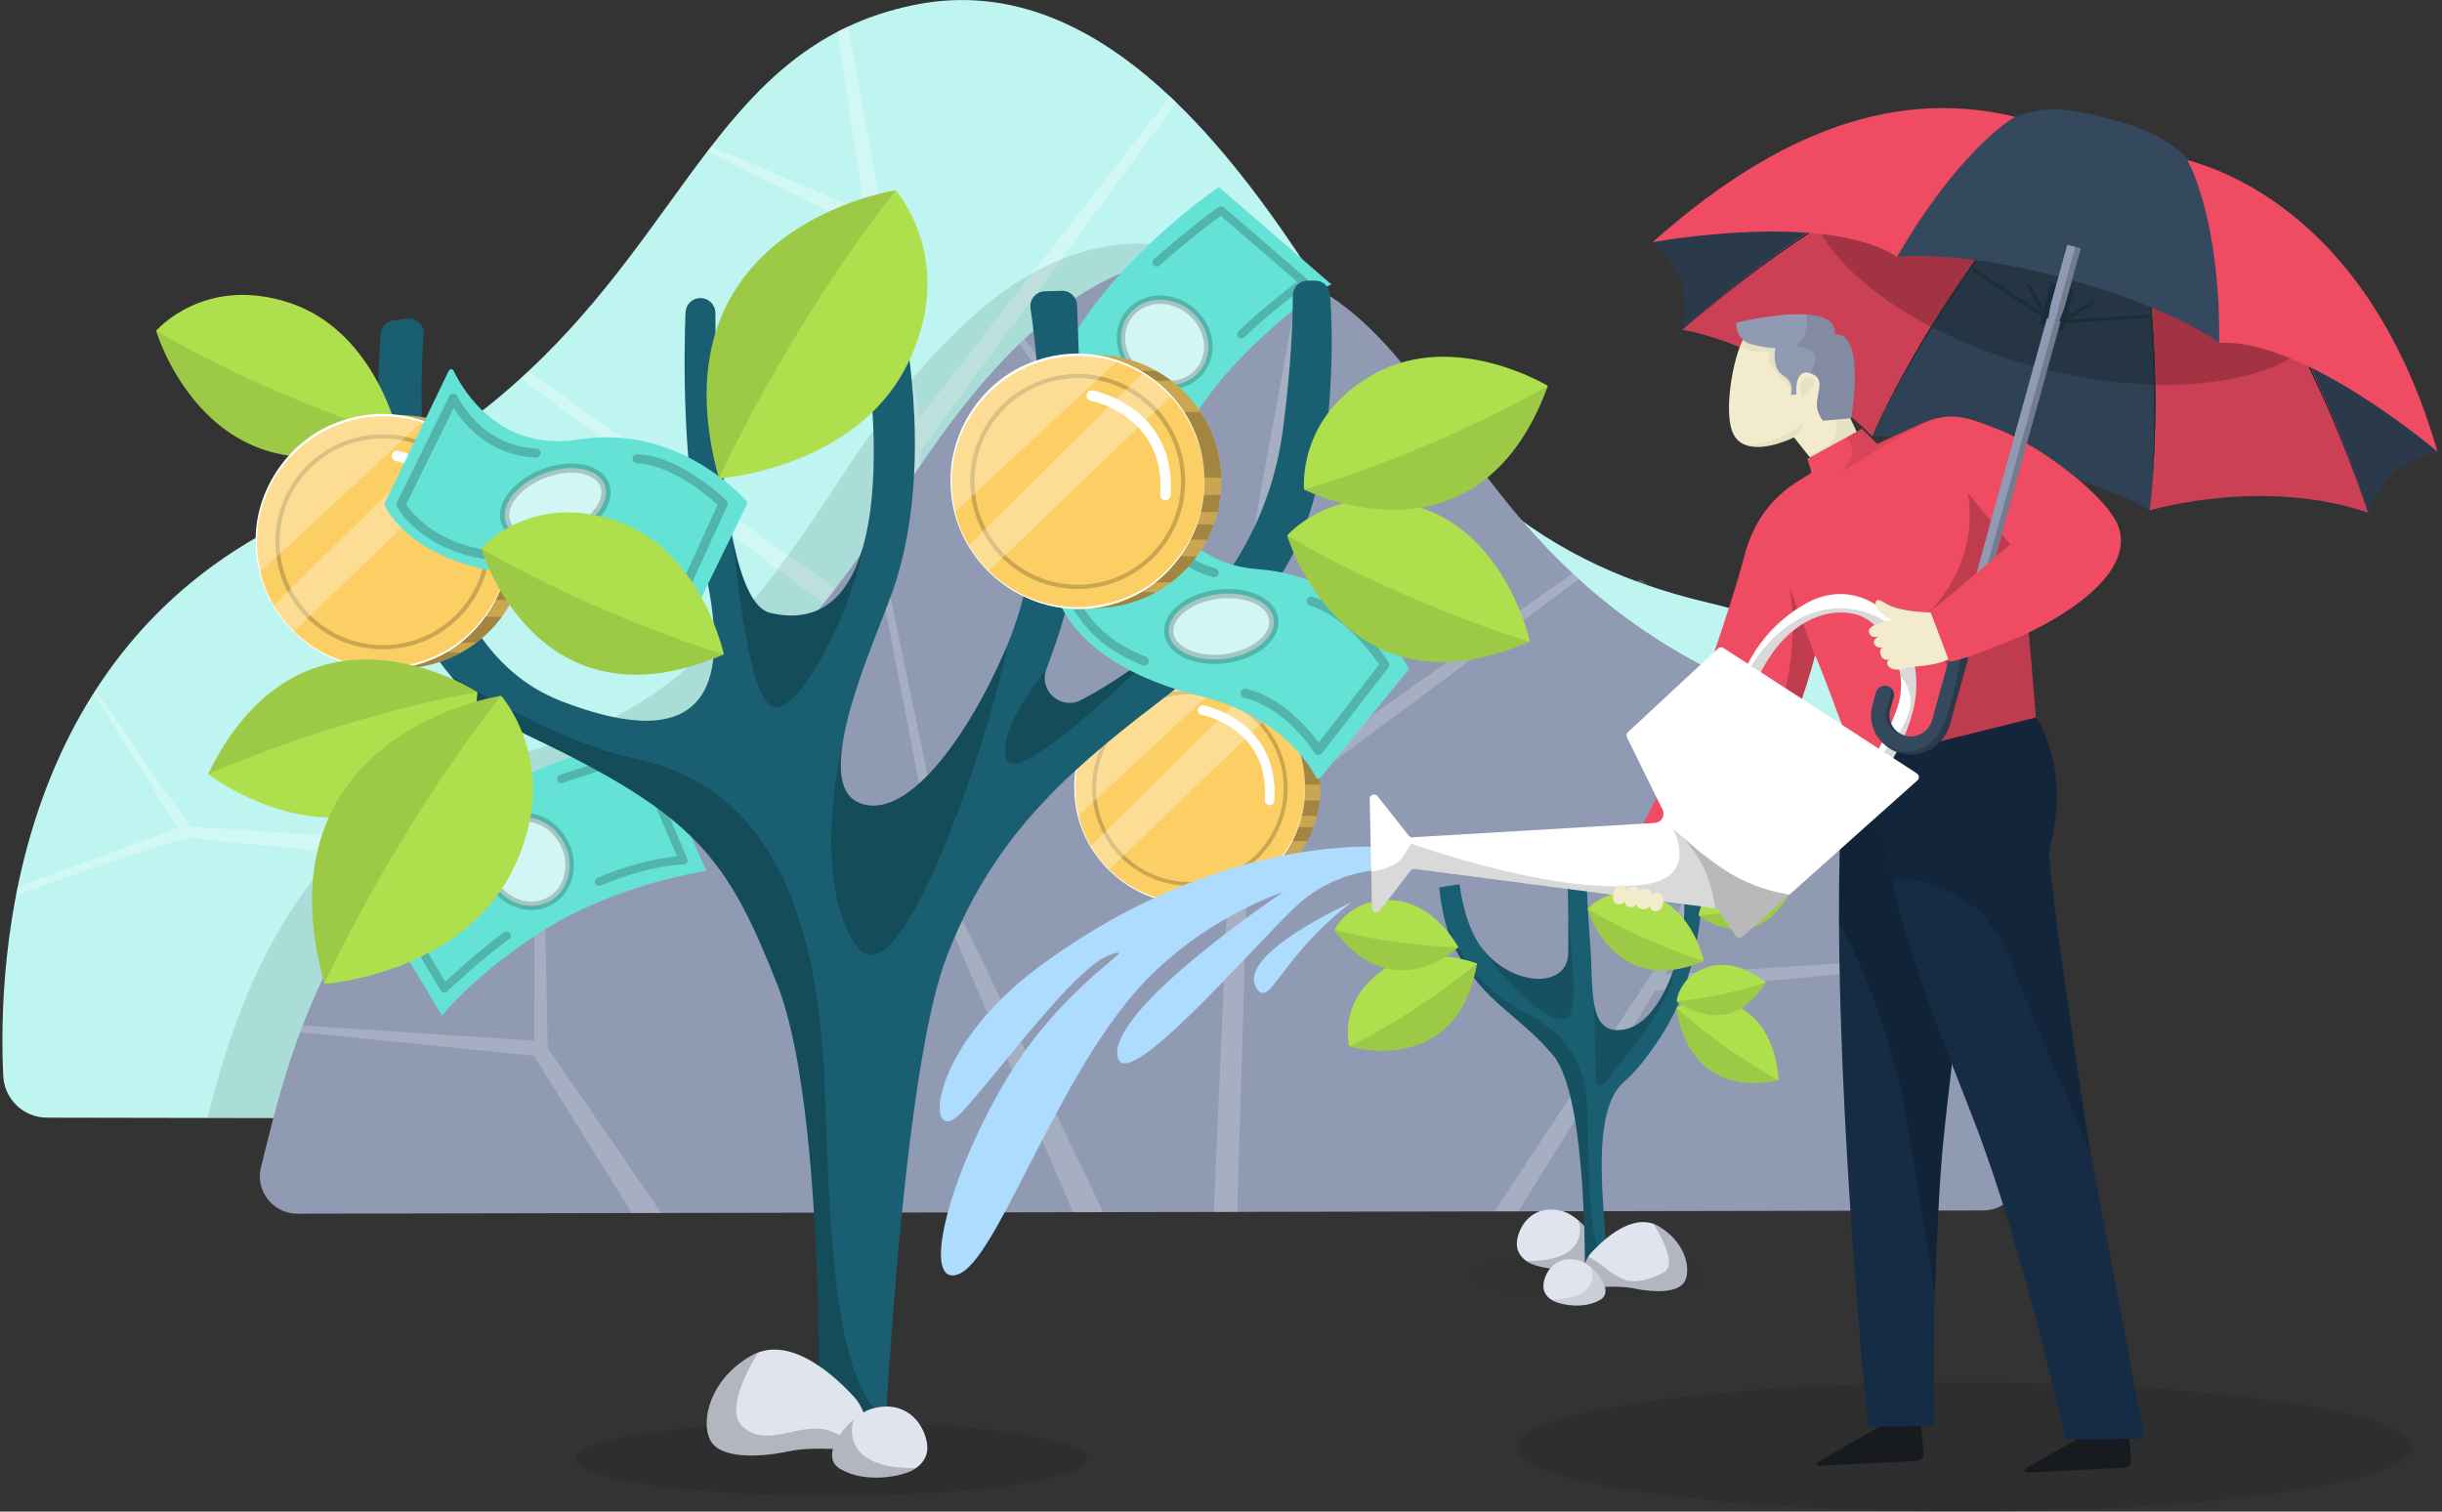 <svg width="504" height="312" viewBox="0 0 504 312" fill="none" xmlns="http://www.w3.org/2000/svg">
<rect x="0" y="0" width="504" height="312" fill="#333333" stroke="none"/>
<g clip-path="url(#clip0_15454_349347)">
<path opacity="0.1" d="M405.314 312.003C456.311 312.003 497.651 306.042 497.651 298.689C497.651 291.336 456.311 285.375 405.314 285.375C354.317 285.375 312.977 291.336 312.977 298.689C312.977 306.042 354.317 312.003 405.314 312.003Z" fill="black"/>
<path opacity="0.1" d="M171.563 308.722C200.727 308.722 224.37 305.315 224.37 301.111C224.37 296.908 200.727 293.5 171.563 293.5C142.398 293.5 118.756 296.908 118.756 301.111C118.756 305.315 142.398 308.722 171.563 308.722Z" fill="black"/>
<path d="M417.317 231.461L404.241 231.434L195.746 231.038L190.087 231.028L42.796 230.746L9.705 230.686C4.881 230.675 0.896 226.886 0.668 222.061C-0.459 198.262 2.262 131.594 64.561 105.155C82.852 97.398 96.54 88.003 107.486 78.061C108.006 77.589 108.516 77.117 109.02 76.646C125.299 61.429 135.426 45.046 145.948 31.304C146.734 30.274 147.526 29.26 148.317 28.268C155.451 19.318 162.976 11.69 172.886 6.535C173.081 6.432 173.281 6.329 173.482 6.231C173.785 6.085 174.084 5.933 174.387 5.787C174.604 5.684 174.815 5.581 175.032 5.483C179.076 3.586 183.505 2.095 188.455 1.065C191.897 0.349 195.269 0.008 198.554 0.008C214.78 0.008 229.081 8.253 241.517 19.957C241.728 20.153 241.939 20.353 242.151 20.559C242.368 20.76 242.568 20.96 242.785 21.172C253.486 31.537 262.789 44.407 270.731 56.604C294.8 93.597 313.4 115.314 352.877 124.471C408.329 137.335 420.483 197.953 426.121 220.185C427.574 225.915 423.231 231.472 417.317 231.467V231.461Z" fill="#BEF5F0"/>
<path opacity="0.2" d="M329.295 231.302L336.402 231.313L360.119 193.295L416.65 187.559C416.314 186.648 416.412 186.903 416.054 185.976L360.06 189.641L359.913 126.426C358.807 126.035 359.279 126.214 358.135 125.867L356.78 191.43L329.295 231.297V231.302Z" fill="#BEF5F0"/>
<path opacity="0.2" d="M222.467 231.094L229.753 231.11L261.19 157.985L339.969 120.618C339.503 120.271 339.036 119.913 338.576 119.555L261.797 154.283L278.445 68.158C278.038 67.572 277.637 66.981 277.236 66.391L258.55 156.164L222.467 231.089V231.094Z" fill="#BEF5F0"/>
<path opacity="0.3" d="M107.491 78.06L187.279 137.416L190.087 231.027L195.747 231.038L189.773 93.288L242.791 21.166C242.579 20.96 242.373 20.754 242.156 20.553C241.945 20.353 241.734 20.152 241.522 19.951L189.773 86.197L175.033 5.472V5.461C174.816 5.564 174.599 5.662 174.387 5.775C174.084 5.922 173.78 6.074 173.482 6.22C173.282 6.317 173.086 6.42 172.886 6.523L178.404 43.674L146.81 30.203C146.019 31.195 146.745 30.268 145.959 31.298L178.952 47.539L185.94 92.665L187.116 131.87L109.031 76.634C108.527 77.106 108.012 77.578 107.491 78.055V78.06Z" fill="white"/>
<path opacity="0.3" d="M3.309 184.778C22.505 177.861 38.172 172.798 39.321 172.96C45.832 173.882 89.038 177.585 89.038 177.585L122.133 230.901L127.929 230.912L89.602 173.053L61.282 106.617C61.076 106.709 60.87 106.807 60.664 106.905C60.582 106.942 60.501 106.98 60.414 107.018C60.127 107.148 59.845 107.289 59.563 107.425L86.582 173.633L39.196 170.619L19.702 142.494L19.572 142.695C19.491 142.814 19.453 142.884 19.382 143.004C19.366 143.02 19.35 143.041 19.344 143.058C20.342 144.635 36.708 170.906 36.708 170.906L3.666 183.049H3.656C3.553 183.559 3.45 184.057 3.357 184.551C3.341 184.627 3.325 184.703 3.314 184.778H3.309Z" fill="white"/>
<path opacity="0.1" d="M404.242 231.433L195.747 231.037L190.087 231.026L42.796 230.744C48.521 208.198 61.401 166.282 103.447 156.529C137.145 148.718 153.023 130.172 173.574 98.594C180.351 88.18 188.293 77.197 197.427 68.35C197.606 68.171 197.785 67.998 197.964 67.829C198.148 67.656 198.327 67.483 198.506 67.314C211.273 55.307 226.332 47.549 243.799 51.181C248.028 52.059 251.811 53.334 255.265 54.954C255.449 55.036 255.633 55.122 255.818 55.215C256.078 55.339 256.333 55.469 256.587 55.594C256.755 55.675 256.929 55.762 257.097 55.854C265.548 60.262 271.978 66.772 278.06 74.411C278.738 75.262 279.41 76.124 280.088 77.007C289.065 88.733 297.712 102.72 311.606 115.709C312.034 116.11 312.473 116.511 312.918 116.923C322.264 125.412 333.952 133.43 349.559 140.049C396.598 160.01 403.851 206.837 404.236 231.443L404.242 231.433Z" fill="black"/>
<path d="M417.041 242.477C416.852 246.592 413.447 249.828 409.332 249.839L255.352 250.132L250.522 250.143L61.38 250.506C56.333 250.511 52.625 245.768 53.866 240.873C58.68 221.899 69.056 170.149 116.388 159.166C150.085 151.349 165.958 132.809 186.509 101.231C193.291 90.817 201.228 79.834 210.362 70.981C210.541 70.802 210.72 70.629 210.904 70.461C211.083 70.287 211.268 70.119 211.446 69.946C224.213 57.933 239.273 50.186 256.74 53.813C260.963 54.691 264.747 55.965 268.2 57.586C268.384 57.667 268.568 57.754 268.753 57.846C269.013 57.971 269.268 58.101 269.528 58.225C269.696 58.307 269.87 58.393 270.038 58.486C278.494 62.888 284.918 69.398 291.006 77.042C291.684 77.893 292.356 78.755 293.028 79.633C302.006 91.365 310.652 105.345 324.547 118.334C324.975 118.736 325.414 119.142 325.859 119.543C335.204 128.033 346.892 136.051 362.5 142.675C415.681 165.238 418.006 222.159 417.041 242.472V242.477Z" fill="#909AB2"/>
<path opacity="0.2" d="M136.516 250.368L130.45 250.379L110.202 217.923L61.943 213.028C62.231 212.252 62.149 212.464 62.453 211.678L110.251 214.806L110.375 160.844C111.319 160.514 110.917 160.665 111.893 160.367L113.048 216.335L136.51 250.368H136.516Z" fill="white"/>
<path opacity="0.2" d="M227.704 250.19L221.486 250.206L194.646 187.782L127.397 155.884C127.799 155.592 128.194 155.283 128.585 154.979L194.126 184.622L179.912 111.101C180.259 110.602 180.6 110.098 180.947 109.594L196.901 186.226L227.704 250.19Z" fill="white"/>
<path opacity="0.2" d="M325.858 119.557L257.748 170.228L255.351 250.135L250.521 250.145L255.622 132.557L210.367 70.989C210.546 70.81 210.725 70.637 210.909 70.469C211.088 70.295 211.273 70.127 211.451 69.954L255.628 126.507L268.21 57.594C268.395 57.675 268.579 57.762 268.763 57.854C269.023 57.979 269.278 58.109 269.538 58.233C269.706 58.315 269.88 58.401 270.048 58.494L265.337 90.207L292.307 78.704C292.985 79.555 292.367 78.758 293.033 79.636L264.871 93.503L258.902 132.025L257.899 165.495L324.557 118.342C324.985 118.744 325.424 119.15 325.869 119.551L325.858 119.557Z" fill="white"/>
<path opacity="0.2" d="M414.791 210.652C398.403 204.749 385.035 200.423 384.048 200.564C378.492 201.35 341.612 204.51 341.612 204.51L313.357 250.026L308.413 250.037L341.129 200.645L365.302 143.93C365.481 144.011 365.654 144.092 365.828 144.174C365.898 144.206 365.969 144.239 366.039 144.271C366.283 144.385 366.527 144.499 366.766 144.618L343.704 201.138L384.157 198.569L400.799 174.559L400.913 174.727C400.984 174.83 401.016 174.89 401.076 174.993C401.092 175.009 401.103 175.025 401.108 175.036C400.257 176.386 386.287 198.807 386.287 198.807L414.493 209.173H414.498C414.585 209.606 414.672 210.034 414.753 210.457C414.769 210.522 414.78 210.587 414.791 210.647V210.652Z" fill="white"/>
<path d="M145.774 179.762C145.774 179.762 127.478 182.332 112.071 192.095C97.895 201.083 91.216 209.632 91.216 209.632L75.414 183.351C75.414 183.351 89.552 168.535 107.458 160.414C114.462 157.238 120.545 155.243 125.082 154.017C130.449 152.565 133.647 152.18 133.647 152.18L144.82 177.588L145.78 179.762H145.774Z" fill="#65E2D6"/>
<path opacity="0.2" d="M92.892 173.344C92.892 173.344 83.226 181.264 80.114 184.625L91.704 203.984C91.704 203.984 99.267 196.871 104.569 193.12" stroke="black" stroke-width="1.74" stroke-linecap="round" stroke-linejoin="round"/>
<path opacity="0.2" d="M115.855 160.771C115.855 160.771 127.728 156.618 131.918 156.266L141.026 177.549C141.026 177.549 133.886 177.641 123.651 181.967" stroke="black" stroke-width="1.74" stroke-linecap="round" stroke-linejoin="round"/>
<path opacity="0.7" d="M113.41 186.021C117.498 183.782 118.794 178.291 116.311 173.753C113.828 169.216 108.499 167.351 104.411 169.585C100.324 171.824 99.028 177.315 101.511 181.853C103.994 186.39 109.323 188.255 113.41 186.021Z" fill="white"/>
<path opacity="0.2" d="M113.41 186.021C117.498 183.782 118.794 178.291 116.311 173.753C113.828 169.216 108.499 167.351 104.411 169.585C100.324 171.824 99.028 177.315 101.511 181.853C103.994 186.39 109.323 188.255 113.41 186.021Z" stroke="black" stroke-width="1.74" stroke-linecap="round" stroke-linejoin="round"/>
<path d="M236.009 107.327C236.009 107.327 241.663 89.736 253.92 76.226C265.196 63.796 274.759 58.673 274.759 58.673L251.562 38.609C251.562 38.609 234.545 50.01 223.486 66.262C219.16 72.621 216.157 78.275 214.173 82.531C211.82 87.567 210.898 90.657 210.898 90.657L234.025 106.01L236.004 107.327H236.009Z" fill="#65E2D6"/>
<path opacity="0.2" d="M238.714 54.124C238.714 54.124 248.168 45.955 252.012 43.461L269.104 58.185C269.104 58.185 260.805 64.419 256.202 69.005" stroke="black" stroke-width="1.74" stroke-linecap="round" stroke-linejoin="round"/>
<path opacity="0.2" d="M222.402 74.602C222.402 74.602 216.281 85.59 215.219 89.656L234.632 102.265C234.632 102.265 235.938 95.245 241.95 85.904" stroke="black" stroke-width="1.74" stroke-linecap="round" stroke-linejoin="round"/>
<path opacity="0.7" d="M247.697 76.508C244.797 80.151 239.159 80.493 235.115 77.267C231.065 74.041 230.138 68.474 233.044 64.831C235.949 61.188 241.582 60.847 245.626 64.072C249.676 67.298 250.603 72.865 247.697 76.508Z" fill="white"/>
<path opacity="0.2" d="M247.697 76.508C244.797 80.151 239.159 80.493 235.115 77.267C231.065 74.041 230.138 68.474 233.044 64.831C235.949 61.188 241.582 60.847 245.626 64.072C249.676 67.298 250.603 72.865 247.697 76.508Z" stroke="black" stroke-width="1.74" stroke-linecap="round" stroke-linejoin="round"/>
<path d="M248.754 186.421C261.873 186.421 272.504 175.791 272.504 162.672C272.504 149.553 261.873 138.922 248.754 138.922C235.635 138.922 225.004 149.553 225.004 162.672C225.004 175.791 235.635 186.421 248.754 186.421Z" fill="#FCCF65"/>
<path opacity="0.2" d="M272.504 162.669C272.504 163.526 272.46 164.377 272.368 165.212C272.254 166.296 272.064 167.364 271.81 168.399C271.614 169.196 271.376 169.971 271.099 170.73C270.747 171.712 270.33 172.666 269.853 173.577C269.283 174.677 268.627 175.734 267.896 176.721C266.562 178.537 264.974 180.158 263.185 181.524C262.247 182.25 261.249 182.895 260.208 183.47C256.815 185.346 252.906 186.414 248.754 186.414C247.187 186.414 245.658 186.262 244.178 185.969C233.249 183.839 225.004 174.211 225.004 162.664C225.004 149.55 235.635 138.914 248.754 138.914C252.998 138.914 256.983 140.025 260.431 141.982C261.369 142.508 262.263 143.105 263.114 143.75C265.266 145.381 267.126 147.371 268.611 149.632C270.953 153.193 272.363 157.427 272.493 161.981C272.493 162.208 272.504 162.436 272.504 162.664V162.669Z" fill="black"/>
<path opacity="0.2" d="M266.589 165.214H272.368C272.254 166.298 272.064 167.366 271.81 168.402H264.936L262.09 171.844L265.348 170.684L271.099 170.738C270.747 171.719 270.33 172.673 269.853 173.584H263.857L261.618 176.728H267.89C266.557 178.544 264.968 180.165 263.179 181.531L257.14 181.699L255.817 183.19L260.203 183.478C256.809 185.353 252.901 186.421 248.748 186.421C247.182 186.421 245.653 186.269 244.173 185.977L246.287 141.101L251.838 140.852L255.145 141.762L260.42 141.985C261.358 142.51 262.252 143.107 263.103 143.752H258.051L263.082 149.634H268.6C270.942 153.195 272.352 157.429 272.482 161.983L266.578 161.815V165.209L266.589 165.214Z" fill="black"/>
<path d="M269.326 162.666C269.326 169.855 266.128 176.3 261.081 180.659C256.917 184.248 251.502 186.416 245.576 186.416C240.063 186.416 234.989 184.535 230.956 181.385C230.208 180.8 229.503 180.176 228.831 179.51C227.389 178.073 226.126 176.452 225.09 174.685C223.952 172.749 223.079 170.635 222.526 168.396C222.071 166.564 221.832 164.645 221.832 162.672C221.832 149.558 232.463 138.922 245.576 138.922C248.168 138.922 250.667 139.339 252.998 140.109C254.7 140.667 256.321 141.416 257.828 142.326C259.78 143.508 261.558 144.961 263.087 146.636C266.957 150.859 269.321 156.492 269.321 162.677L269.326 162.666Z" fill="#FCCF65"/>
<path d="M269.348 162.668C269.462 172.095 263.504 181.23 254.738 184.781C239.147 191.319 221.724 179.49 221.713 162.668C221.556 153.192 227.617 144.074 236.404 140.518C252.136 133.964 269.419 145.689 269.348 162.668ZM269.305 162.668C269.397 153.29 263.276 144.361 254.592 140.908C239.131 134.554 222.022 145.939 221.946 162.663C221.87 179.566 239.05 190.842 254.592 184.434C263.276 180.964 269.402 172.052 269.299 162.663L269.305 162.668Z" fill="white"/>
<path opacity="0.2" d="M245.576 182.44C256.494 182.44 265.347 173.587 265.347 162.669C265.347 151.751 256.494 142.898 245.576 142.898C234.658 142.898 225.806 151.751 225.806 162.669C225.806 173.587 234.658 182.44 245.576 182.44Z" stroke="black" stroke-width="0.79" stroke-miterlimit="10"/>
<path opacity="0.3" d="M252.998 140.104L222.526 168.396C222.076 166.564 221.832 164.645 221.832 162.672C221.832 149.553 232.463 138.922 245.576 138.922C248.168 138.922 250.667 139.339 252.998 140.104Z" fill="white"/>
<path opacity="0.3" d="M263.092 146.63L228.83 179.509C227.388 178.072 226.125 176.451 225.09 174.684L257.828 142.32C259.779 143.502 261.552 144.955 263.086 146.63H263.092Z" fill="white"/>
<path d="M248.222 146.57C248.222 146.57 263.092 149.389 262.035 165.213" stroke="white" stroke-width="1.97" stroke-miterlimit="10" stroke-linecap="round"/>
<path d="M270.433 105.487C265.066 122.259 253.709 133.801 238.709 145.229C218.7 160.467 204.388 173.846 195.275 197.77C189.052 214.114 185.393 255.217 183.69 279.628C183.083 288.4 182.725 295.013 182.595 297.55C182.563 298.185 182.037 298.683 181.403 298.683H170.322C169.666 298.683 169.129 298.157 169.129 297.502C169.08 288.421 169.899 227.233 160.45 203.261C150.199 177.251 143.737 168.366 109.725 152.168C102.943 148.937 97.343 144.676 92.838 139.287C80.603 124.688 76.391 101.844 78.57 68.97C78.668 67.506 79.795 66.319 81.248 66.129L83.969 65.777C85.91 65.522 87.591 67.116 87.439 69.068C86.344 83.211 84.826 132.717 115.851 144.714C152.156 158.754 149.022 133.074 145.233 116.475C140.712 96.639 141.156 72.722 141.482 64.476C141.547 62.822 142.907 61.516 144.561 61.516C146.258 61.516 147.64 62.882 147.645 64.584C147.678 72.884 148.074 96.2 151.337 111.764V111.797C153.012 119.76 155.441 125.68 158.954 126.504C169.124 128.895 175.152 123.213 178.096 112.913V112.903C181.527 100.889 180.768 82.599 177.521 63.495C177.234 61.809 178.378 60.215 180.064 59.944L182.156 59.602C183.777 59.337 185.322 60.389 185.664 61.993C187.566 70.846 192.407 98.672 184.216 122.07C181.966 128.488 175.71 142.469 173.976 152.986C173.976 152.986 173.97 153.008 173.965 153.046C172.989 159.014 173.477 163.855 176.979 165.541C186.672 170.209 199.818 152.352 207.847 133.275C218.152 108.804 214.282 74.494 212.688 63.652C212.417 61.825 213.804 60.177 215.648 60.123L219.117 60.02C220.809 59.971 222.223 61.283 222.288 62.974C222.57 70.043 223.226 88.21 223.226 104.375C223.226 116.529 219.388 129.193 215.962 138.084C214.244 142.545 218.987 146.708 223.199 144.464C229.011 141.352 236.118 136.81 242.818 130.537C242.872 130.483 242.899 130.456 242.899 130.456C253.031 120.931 262.258 107.411 264.752 88.838C266.541 75.546 266.817 65.707 266.823 61.001C266.823 59.299 268.205 57.922 269.907 57.922H271.409C273.003 57.922 274.326 59.131 274.477 60.719C275.247 68.813 275.225 90.465 270.422 105.487H270.433Z" fill="#195F71"/>
<path opacity="0.2" d="M182.871 292.5C182.785 293.741 182.665 296.132 182.595 297.552C182.562 298.187 182.037 298.685 181.402 298.685H170.322C169.666 298.685 169.129 298.16 169.129 297.504C169.08 288.423 169.899 227.235 160.45 203.263C150.198 177.253 143.736 168.368 109.725 152.17C102.943 148.939 97.343 144.678 92.838 139.289C100.124 143.859 116.588 153.454 131.057 156.577C150.307 160.735 166.689 175.047 169.812 216.919C171.314 237.102 169.947 285.794 182.877 292.505L182.871 292.5Z" fill="black"/>
<path opacity="0.2" d="M178.107 112.914C176.058 125.832 164.348 148.774 159.144 145.695C154.042 142.686 151.446 112.941 151.343 111.797C153.018 119.76 155.447 125.68 158.959 126.504C169.129 128.895 175.158 123.214 178.101 112.914H178.107Z" fill="black"/>
<path opacity="0.2" d="M207.858 133.273C205.885 146.127 186.195 209.109 176.627 195.068C167.319 181.418 173.618 154.524 173.971 153.044C172.995 159.013 173.483 163.854 176.985 165.54C186.678 170.207 199.824 152.35 207.853 133.273H207.858Z" fill="black"/>
<path opacity="0.2" d="M242.835 130.537C241.105 132.266 211.072 162.147 207.961 157.095C204.751 151.885 215.978 138.077 215.978 138.077C214.26 142.539 219.003 146.702 223.216 144.458C229.027 141.346 236.134 136.803 242.835 130.531V130.537Z" fill="black"/>
<path d="M271.582 160.445C270.145 157.583 264.09 147.743 247.301 143.542C221.849 137.172 218.141 123.679 217.724 121.63C217.691 121.467 217.734 121.299 217.837 121.169L236.898 97.577C237.191 97.213 237.776 97.344 237.874 97.804C238.801 101.973 243.1 116.008 259.238 117.45C259.412 117.467 259.585 117.478 259.759 117.494C279.567 118.909 289.233 135.215 290.626 137.769C290.735 137.969 290.713 138.213 290.572 138.392L286.989 142.789L272.509 160.543C272.254 160.857 271.761 160.808 271.582 160.445Z" fill="#65E2D6"/>
<path opacity="0.2" d="M256.978 143.089C266.193 145.328 272.097 154.89 272.097 154.89L285.801 137.207C285.801 137.207 279.101 126.533 270.628 124.109" stroke="black" stroke-width="1.89" stroke-linecap="round" stroke-linejoin="round"/>
<path opacity="0.2" d="M250.564 118.21C238.833 114.859 236.534 103.312 236.534 103.312L221.003 122.216C221.003 122.216 223.545 131.583 236.166 136.441" stroke="black" stroke-width="1.89" stroke-linecap="round" stroke-linejoin="round"/>
<path opacity="0.7" d="M252.961 135.939C258.93 135.132 263.369 131.505 262.876 127.84C262.383 124.176 257.135 121.861 251.167 122.669C245.192 123.476 240.758 127.103 241.251 130.768C241.745 134.432 246.987 136.747 252.961 135.939Z" fill="white"/>
<path opacity="0.2" d="M252.961 135.939C258.93 135.132 263.369 131.505 262.876 127.84C262.383 124.176 257.135 121.861 251.167 122.669C245.192 123.476 240.758 127.103 241.251 130.768C241.745 134.432 246.987 136.747 252.961 135.939Z" stroke="black" stroke-width="1.89" stroke-linecap="round" stroke-linejoin="round"/>
<path d="M32.225 68.276C32.225 68.276 42.102 56.68 59.753 62.502C77.724 68.428 82.31 90.166 82.31 90.166C43.566 106.874 32.225 68.276 32.225 68.276Z" fill="#AEE04E"/>
<path opacity="0.1" d="M32.225 68.273C56.728 82.601 82.31 90.164 82.31 90.164C73.419 94.002 65.971 94.918 59.775 94.062C44.487 91.953 36.795 79.034 33.786 72.318C32.696 69.889 32.225 68.273 32.225 68.273Z" fill="black"/>
<path d="M82.517 137.958C96.953 137.958 108.652 126.259 108.652 111.823C108.652 97.386 96.953 85.688 82.517 85.688C68.081 85.688 56.382 97.386 56.382 111.823C56.382 126.259 68.081 137.958 82.517 137.958Z" fill="#FCCF65"/>
<path opacity="0.2" d="M108.652 111.823C108.652 112.766 108.603 113.698 108.5 114.62C108.375 115.812 108.164 116.983 107.882 118.127C107.665 119 107.405 119.857 107.101 120.697C106.711 121.781 106.25 122.822 105.73 123.83C105.101 125.045 104.38 126.205 103.572 127.294C102.103 129.295 100.357 131.073 98.389 132.58C97.354 133.377 96.264 134.092 95.115 134.721C91.38 136.787 87.081 137.958 82.511 137.958C80.787 137.958 79.107 137.79 77.475 137.47C65.451 135.122 56.376 124.53 56.376 111.823C56.376 97.392 68.075 85.688 82.511 85.688C87.179 85.688 91.57 86.913 95.359 89.059C96.389 89.639 97.376 90.29 98.308 91.006C100.672 92.8 102.726 94.99 104.358 97.478C106.938 101.398 108.489 106.055 108.63 111.069C108.635 111.318 108.641 111.568 108.641 111.823H108.652Z" fill="black"/>
<path opacity="0.2" d="M102.146 114.625H108.505C108.38 115.817 108.169 116.988 107.887 118.132H100.324L97.191 121.921L100.78 120.647L107.106 120.707C106.716 121.791 106.255 122.832 105.735 123.84H99.137L96.676 127.305H103.577C102.108 129.305 100.362 131.083 98.395 132.59L91.748 132.774L90.29 134.417L95.115 134.731C91.38 136.797 87.081 137.968 82.511 137.968C80.787 137.968 79.106 137.8 77.475 137.48L79.806 88.099L85.915 87.828L89.558 88.831L95.364 89.075C96.394 89.655 97.381 90.306 98.313 91.021H92.751L98.286 97.494H104.358C106.938 101.413 108.489 106.07 108.63 111.085L102.135 110.895V114.63L102.146 114.625Z" fill="black"/>
<path d="M105.155 111.828C105.155 119.743 101.637 126.834 96.08 131.626C91.5 135.578 85.536 137.963 79.02 137.963C72.954 137.963 67.365 135.892 62.931 132.423C62.112 131.783 61.331 131.095 60.594 130.357C59.006 128.774 57.618 126.991 56.479 125.045C55.222 122.914 54.268 120.588 53.655 118.122C53.156 116.105 52.891 113.996 52.891 111.823C52.891 97.392 64.589 85.688 79.02 85.688C81.872 85.688 84.62 86.143 87.184 86.994C89.06 87.607 90.844 88.431 92.502 89.433C94.655 90.729 96.606 92.334 98.292 94.177C102.553 98.828 105.155 105.025 105.155 111.828Z" fill="#FCCF65"/>
<path d="M105.177 111.825C105.301 122.201 98.742 132.252 89.098 136.161C71.94 143.354 52.766 130.338 52.76 111.825C52.587 101.395 59.255 91.361 68.926 87.452C86.235 80.242 105.253 93.144 105.177 111.831V111.825ZM105.133 111.825C105.236 101.503 98.503 91.68 88.941 87.88C71.924 80.887 53.102 93.421 53.02 111.82C52.939 130.42 71.842 142.828 88.946 135.781C98.503 131.965 105.242 122.152 105.133 111.82V111.825Z" fill="white"/>
<path opacity="0.2" d="M79.025 133.58C91.044 133.58 100.78 123.838 100.78 111.825C100.78 99.812 91.038 90.07 79.025 90.07C67.012 90.07 57.27 99.812 57.27 111.825C57.27 123.838 67.012 133.58 79.025 133.58Z" stroke="black" stroke-width="0.87" stroke-miterlimit="10"/>
<path opacity="0.3" d="M87.19 86.994L53.655 118.127C53.156 116.111 52.891 114.002 52.891 111.828C52.891 97.392 64.589 85.688 79.02 85.688C81.872 85.688 84.62 86.143 87.184 86.989L87.19 86.994Z" fill="white"/>
<path opacity="0.3" d="M98.298 94.173L60.594 130.359C59.006 128.776 57.618 126.992 56.48 125.046L92.508 89.43C94.66 90.725 96.606 92.33 98.298 94.173Z" fill="white"/>
<path d="M81.931 94.109C81.931 94.109 98.291 97.21 97.131 114.623" stroke="white" stroke-width="2.17" stroke-miterlimit="10" stroke-linecap="round"/>
<path d="M140.695 129.861C138.646 127.405 130.509 119.197 113.205 118.926C86.972 118.514 80.294 106.219 79.415 104.317C79.345 104.165 79.35 103.991 79.421 103.84L92.616 76.528C92.816 76.105 93.418 76.105 93.619 76.528C95.467 80.377 102.851 93.062 118.892 90.796C119.065 90.769 119.233 90.748 119.412 90.721C139.026 87.593 152.145 101.27 154.086 103.438C154.237 103.612 154.27 103.856 154.172 104.062L151.679 109.158L141.622 129.741C141.449 130.105 140.95 130.17 140.695 129.861Z" fill="#65E2D6"/>
<path opacity="0.2" d="M122.524 116.272C132.011 116.353 139.932 124.322 139.932 124.322L149.25 103.982C149.25 103.982 140.295 95.113 131.496 94.68" stroke="black" stroke-width="1.89" stroke-linecap="round" stroke-linejoin="round"/>
<path opacity="0.2" d="M110.619 93.509C98.432 92.918 93.57 82.195 93.57 82.195L82.749 104.134C82.749 104.134 87.357 112.678 100.752 114.538" stroke="black" stroke-width="1.89" stroke-linecap="round" stroke-linejoin="round"/>
<path opacity="0.7" d="M116.989 110.233C122.622 108.087 126.118 103.549 124.801 100.096C123.484 96.643 117.851 95.58 112.224 97.727C106.592 99.874 103.095 104.411 104.412 107.87C105.73 111.323 111.362 112.386 116.989 110.239V110.233Z" fill="white"/>
<path opacity="0.2" d="M116.989 110.233C122.622 108.087 126.118 103.549 124.801 100.096C123.484 96.643 117.851 95.58 112.224 97.727C106.592 99.874 103.095 104.411 104.412 107.87C105.73 111.323 111.362 112.386 116.989 110.239V110.233Z" stroke="black" stroke-width="1.89" stroke-linecap="round" stroke-linejoin="round"/>
<path d="M225.931 125.505C240.367 125.505 252.066 113.806 252.066 99.369C252.066 84.933 240.367 73.234 225.931 73.234C211.495 73.234 199.796 84.933 199.796 99.369C199.796 113.806 211.495 125.505 225.931 125.505Z" fill="#FCCF65"/>
<path opacity="0.2" d="M252.066 99.369C252.066 100.313 252.017 101.245 251.914 102.167C251.789 103.359 251.578 104.53 251.296 105.674C251.079 106.547 250.819 107.403 250.515 108.244C250.125 109.328 249.664 110.369 249.144 111.377C248.515 112.591 247.794 113.752 246.986 114.841C245.517 116.842 243.771 118.62 241.803 120.127C240.768 120.924 239.678 121.639 238.529 122.268C234.794 124.334 230.495 125.505 225.925 125.505C224.201 125.505 222.521 125.336 220.889 125.017C208.865 122.669 199.79 112.076 199.79 99.369C199.79 84.939 211.489 73.234 225.925 73.234C230.593 73.234 234.984 74.46 238.773 76.606C239.803 77.186 240.79 77.837 241.722 78.552C244.086 80.347 246.14 82.537 247.772 85.025C250.353 88.945 251.903 93.601 252.044 98.616C252.049 98.865 252.055 99.115 252.055 99.369H252.066Z" fill="black"/>
<path opacity="0.2" d="M245.555 102.171H251.914C251.789 103.364 251.578 104.535 251.296 105.679H243.734L240.6 109.468L244.189 108.194L250.515 108.254C250.125 109.338 249.664 110.379 249.144 111.387H242.546L240.085 114.851H246.986C245.517 116.852 243.772 118.63 241.804 120.137L235.158 120.321L233.699 121.964L238.524 122.278C234.789 124.344 230.49 125.515 225.92 125.515C224.196 125.515 222.516 125.347 220.884 125.027L223.215 75.646L229.324 75.375L232.967 76.378L238.773 76.622C239.803 77.202 240.79 77.852 241.722 78.568H236.16L241.695 85.041H247.767C250.347 88.96 251.898 93.617 252.039 98.632L245.544 98.442V102.177L245.555 102.171Z" fill="black"/>
<path d="M248.564 99.375C248.564 107.29 245.045 114.38 239.489 119.173C234.908 123.125 228.945 125.51 222.428 125.51C216.362 125.51 210.773 123.439 206.339 119.97C205.52 119.33 204.739 118.641 204.002 117.904C202.414 116.321 201.026 114.538 199.888 112.591C198.63 110.461 197.676 108.135 197.063 105.669C196.564 103.652 196.299 101.543 196.299 99.37C196.299 84.939 207.998 73.234 222.428 73.234C225.28 73.234 228.028 73.69 230.593 74.541C232.468 75.153 234.252 75.977 235.911 76.98C238.063 78.276 240.014 79.881 241.7 81.724C245.961 86.375 248.564 92.571 248.564 99.375Z" fill="#FCCF65"/>
<path d="M248.591 99.372C248.715 109.748 242.156 119.799 232.512 123.707C215.354 130.901 196.18 117.885 196.174 99.372C196.001 88.942 202.669 78.907 212.34 74.999C229.649 67.789 248.667 80.691 248.591 99.377V99.372ZM248.547 99.372C248.65 89.05 241.917 79.227 232.355 75.427C215.338 68.434 196.516 80.968 196.434 99.367C196.353 117.966 215.256 130.375 232.36 123.328C241.917 119.511 248.656 109.699 248.547 99.367V99.372Z" fill="white"/>
<path opacity="0.2" d="M222.434 121.127C234.452 121.127 244.188 111.385 244.188 99.372C244.188 87.359 234.447 77.617 222.434 77.617C210.42 77.617 200.679 87.359 200.679 99.372C200.679 111.385 210.42 121.127 222.434 121.127Z" stroke="black" stroke-width="0.87" stroke-miterlimit="10"/>
<path opacity="0.3" d="M230.604 74.541L197.069 105.674C196.57 103.658 196.305 101.549 196.305 99.375C196.305 84.939 208.003 73.234 222.434 73.234C225.286 73.234 228.034 73.69 230.599 74.535L230.604 74.541Z" fill="white"/>
<path opacity="0.3" d="M241.706 81.72L204.002 117.906C202.414 116.323 201.026 114.539 199.888 112.593L235.916 76.977C238.068 78.272 240.015 79.877 241.706 81.72Z" fill="white"/>
<path d="M225.34 81.656C225.34 81.656 241.701 84.757 240.541 102.17" stroke="white" stroke-width="2.17" stroke-miterlimit="10" stroke-linecap="round"/>
<path d="M99.311 113.174C99.311 113.174 109.188 101.579 126.839 107.401C144.81 113.326 149.396 135.065 149.396 135.065C110.651 151.773 99.311 113.174 99.311 113.174Z" fill="#AEE04E"/>
<path opacity="0.1" d="M99.311 113.172C123.814 127.5 149.396 135.062 149.396 135.062C140.505 138.9 133.057 139.817 126.861 138.96C111.573 136.851 103.881 123.933 100.872 117.216C99.782 114.787 99.311 113.172 99.311 113.172Z" fill="black"/>
<path d="M98.514 142.84C98.514 142.84 98.552 159.033 80.272 166.53C61.667 174.163 42.938 159.776 42.938 159.776C62.681 119.508 98.52 142.84 98.52 142.84H98.514Z" fill="#AEE04E"/>
<path opacity="0.1" d="M98.514 142.843C68.823 148.205 42.932 159.779 42.932 159.779C47.458 150.536 52.841 144.648 58.441 141.054C72.249 132.191 87.39 137.308 94.459 140.659C97.018 141.867 98.514 142.843 98.514 142.843Z" fill="black"/>
<path d="M103.43 143.602C103.43 143.602 116.36 158.13 105.891 179.43C95.239 201.108 66.941 203.087 66.941 203.087C52.629 151.153 103.43 143.602 103.43 143.602Z" fill="#AEE04E"/>
<path opacity="0.1" d="M103.431 143.602C81.004 172.062 66.942 203.087 66.942 203.087C63.656 191.172 63.803 181.587 65.977 173.9C71.333 154.937 89.022 147.483 98.042 144.865C101.3 143.916 103.431 143.602 103.431 143.602Z" fill="black"/>
<path d="M184.866 39.273C184.866 39.273 197.795 53.802 187.327 75.101C176.675 96.78 148.376 98.759 148.376 98.759C134.065 46.825 184.866 39.273 184.866 39.273Z" fill="#AEE04E"/>
<path opacity="0.1" d="M184.866 39.273C162.439 67.734 148.377 98.759 148.377 98.759C145.092 86.844 145.238 77.259 147.412 69.572C152.768 50.609 170.457 43.155 179.478 40.536C182.736 39.588 184.866 39.273 184.866 39.273Z" fill="black"/>
<path d="M265.656 110.542C265.656 110.542 275.533 98.946 293.185 104.768C311.155 110.693 315.742 132.432 315.742 132.432C276.997 149.14 265.656 110.542 265.656 110.542Z" fill="#AEE04E"/>
<path opacity="0.1" d="M265.656 110.539C290.16 124.867 315.742 132.429 315.742 132.429C306.851 136.268 299.403 137.184 293.206 136.327C277.919 134.218 270.226 121.3 267.218 114.583C266.128 112.155 265.656 110.539 265.656 110.539Z" fill="black"/>
<path d="M269.154 101.03C269.154 101.03 267.506 85.889 283.861 77.052C300.504 68.059 319.461 79.649 319.461 79.649C305.003 119.288 269.159 101.03 269.159 101.03H269.154Z" fill="#AEE04E"/>
<path opacity="0.1" d="M269.154 101.029C296.395 93.055 319.456 79.648 319.456 79.648C316.138 88.745 311.693 94.79 306.814 98.709C294.785 108.375 280.11 105.095 273.16 102.672C270.65 101.799 269.148 101.029 269.148 101.029H269.154Z" fill="black"/>
<path opacity="0.05" d="M327.662 267.824C340.758 267.824 351.374 265.799 351.374 263.302C351.374 260.805 340.758 258.781 327.662 258.781C314.566 258.781 303.95 260.805 303.95 263.302C303.95 265.799 314.566 267.824 327.662 267.824Z" fill="black"/>
<path d="M315.004 260.257C315.351 260.501 315.703 260.691 316.04 260.843C318.11 261.764 323.792 262.865 328.036 260.436C331.181 258.642 328.698 254.402 325.76 251.887C324.73 251.003 323.64 250.331 322.718 250.055C317.113 248.369 313.811 252.142 313.139 255.801C312.738 257.991 313.795 259.411 315.004 260.257Z" fill="#DFE4EE"/>
<path opacity="0.2" d="M315.004 260.261C315.351 260.505 315.704 260.694 316.04 260.846C318.111 261.768 323.792 262.868 328.037 260.44C331.181 258.645 328.698 254.406 325.76 251.891C326.264 253.577 326.28 255.523 324.898 257.236C322.708 259.963 317.981 260.326 314.999 260.255L315.004 260.261Z" fill="black"/>
<path d="M351.201 185.031C351.201 185.031 351.19 196.28 346.018 208.043C343.844 212.987 338.846 220.181 335.241 223.233C328.183 229.213 331.132 248.29 331.49 258.487C331.593 261.452 331.728 263.306 331.728 263.306L327.099 263.252C327.099 263.252 327.652 226.377 320.615 217.899C313.578 209.415 306.52 207.246 300.519 196.198C300.248 195.705 299.999 195.19 299.771 194.664C298.833 192.55 298.161 190.165 297.689 187.687C297.396 186.202 297.196 184.678 297.033 183.166L301.235 182.51C301.766 186.289 302.693 190.051 304.254 193.124C304.254 193.124 304.265 193.141 304.292 193.184C304.737 194.052 305.235 194.854 305.799 195.597C305.799 195.602 305.805 195.613 305.815 195.629C311.811 203.555 323.591 204.406 323.678 196.583C323.705 194.117 323.705 191.731 323.678 189.487C323.58 180.249 323.147 173.43 323.147 173.43L327.191 173.478C327.191 173.478 327.429 185.54 328.188 194.653C328.546 198.974 328.394 203.555 328.974 207.008C329.614 210.835 331.159 213.28 335.295 212.472C340.055 211.54 343.492 205.81 345.547 199.776V199.765C347.531 193.949 347.791 188.273 347.547 185.54C349.396 185.21 351.19 185.036 351.19 185.036L351.201 185.031Z" fill="#195F71"/>
<path opacity="0.15" d="M327.098 263.251C327.098 263.251 327.651 226.377 320.615 217.899C313.578 209.415 306.52 207.246 300.519 196.198C300.248 195.705 299.998 195.19 299.771 194.664L297.694 187.703C297.944 188.169 300.931 202.069 314.901 209.084C321.444 212.369 325.846 217.15 327.234 224.827C328.329 230.893 326.827 259.983 331.489 258.492C331.592 261.457 331.728 263.311 331.728 263.311L327.098 263.257V263.251Z" fill="black"/>
<path opacity="0.15" d="M323.683 189.484C324.919 201.682 325.537 209.982 322.881 210.383C318.691 211.006 309.475 201.378 305.815 195.626C311.811 203.552 323.591 204.403 323.678 196.581C323.705 194.114 323.705 191.729 323.678 189.484H323.683Z" fill="black"/>
<path opacity="0.15" d="M345.552 199.773C345.298 206.864 334.607 219.04 332.233 222.282C329.864 225.524 329.414 223.409 329.414 223.409L328.975 207.005C329.614 210.832 331.159 213.277 335.296 212.47C340.055 211.537 343.492 205.807 345.547 199.773H345.552Z" fill="black"/>
<path d="M327.662 187.58C327.662 187.58 332.481 182.05 340.944 184.951C349.558 187.9 351.65 198.39 351.65 198.39C332.91 206.218 327.662 187.574 327.662 187.574V187.58Z" fill="#AEE04E"/>
<path opacity="0.1" d="M327.662 187.578C339.377 194.609 351.65 198.393 351.65 198.393C347.352 200.193 343.757 200.589 340.781 200.144C333.436 199.044 329.803 192.782 328.394 189.535C327.884 188.359 327.662 187.578 327.662 187.578Z" fill="black"/>
<path d="M278.498 215.991C278.498 215.991 276.053 207.583 284.429 200.947C292.956 194.193 304.845 198.86 304.845 198.86C300.622 222.746 278.498 215.991 278.498 215.991Z" fill="#AEE04E"/>
<path opacity="0.1" d="M278.498 215.99C293.124 208.753 304.845 198.859 304.845 198.859C303.874 204.34 301.961 208.211 299.591 210.916C293.748 217.589 285.112 217.199 280.932 216.521C279.425 216.277 278.498 215.995 278.498 215.995V215.99Z" fill="black"/>
<path d="M275.441 191.918C275.441 191.918 278.466 185.391 287.238 185.808C296.161 186.231 301.002 195.539 301.002 195.539C285.487 208.046 275.441 191.918 275.441 191.918Z" fill="#AEE04E"/>
<path opacity="0.1" d="M275.441 191.914C288.403 195.329 301.001 195.535 301.001 195.535C297.44 198.409 294.171 199.769 291.238 200.16C284.017 201.135 278.878 196.229 276.661 193.557C275.858 192.592 275.436 191.914 275.436 191.914H275.441Z" fill="black"/>
<path d="M346.012 208.044C346.012 208.044 351.694 203.631 359.294 208.028C367.03 212.495 367.057 222.99 367.057 222.99C347.536 226.985 346.007 208.044 346.007 208.044H346.012Z" fill="#AEE04E"/>
<path opacity="0.1" d="M346.013 208.047C355.96 217.03 367.063 222.993 367.063 222.993C362.585 223.909 359.05 223.616 356.269 222.624C349.406 220.179 347.091 213.463 346.349 210.069C346.078 208.844 346.018 208.047 346.018 208.047H346.013Z" fill="black"/>
<path d="M346.034 206.68C346.034 206.68 346.479 201.47 352.572 199.573C358.774 197.643 364.395 202.799 364.395 202.799C356.903 215.197 346.034 206.68 346.034 206.68Z" fill="#AEE04E"/>
<path opacity="0.1" d="M346.034 206.678C355.738 205.789 364.395 202.797 364.395 202.797C362.677 205.643 360.78 207.383 358.877 208.381C354.188 210.842 349.455 208.765 347.276 207.492C346.49 207.031 346.034 206.673 346.034 206.673V206.678Z" fill="black"/>
<path d="M350.577 188.969C350.577 188.969 351.022 183.759 357.115 181.862C363.317 179.932 368.938 185.088 368.938 185.088C361.446 197.486 350.577 188.969 350.577 188.969Z" fill="#AEE04E"/>
<path opacity="0.1" d="M350.577 188.967C360.281 188.078 368.938 185.086 368.938 185.086C367.22 187.932 365.323 189.672 363.42 190.67C358.73 193.131 353.998 191.055 351.819 189.781C351.033 189.32 350.577 188.962 350.577 188.962V188.967Z" fill="black"/>
<path d="M327.039 264.708C327.18 264.936 327.369 265.115 327.603 265.223C329.494 266.117 333.121 265.066 337.285 265.939C341.247 266.773 346.506 266.958 347.769 264.356C349.032 261.753 347.758 256.24 342.272 253.08C341.952 252.895 341.621 252.744 341.296 252.619C336.043 250.678 330.221 256.614 328.394 258.593C326.779 260.344 326.198 263.385 327.039 264.703V264.708Z" fill="#DFE4EE"/>
<path opacity="0.2" d="M327.039 264.706C327.18 264.934 327.369 265.113 327.602 265.221C329.494 266.116 333.121 265.064 337.285 265.937C341.247 266.772 346.506 266.956 347.769 264.354C349.032 261.752 347.758 256.238 342.272 253.078C341.952 252.894 341.621 252.742 341.296 252.617C343.15 255.658 346.034 261.242 343.34 262.641C334.59 267.173 333.192 262.093 327.808 259.356C327.104 259.654 325.705 263.904 327.049 264.701L327.039 264.706Z" fill="black"/>
<path d="M320.051 268.175C320.322 268.364 320.598 268.516 320.858 268.63C322.474 269.346 326.903 270.207 330.215 268.316C332.666 266.917 330.73 263.61 328.443 261.648C327.64 260.959 326.789 260.433 326.074 260.222C321.699 258.905 319.129 261.854 318.603 264.705C318.289 266.413 319.113 267.524 320.056 268.18L320.051 268.175Z" fill="#DFE4EE"/>
<path opacity="0.1" d="M320.051 268.175C320.322 268.365 320.598 268.517 320.859 268.631C322.474 269.346 326.903 270.208 330.215 268.316C332.666 266.918 330.73 263.611 328.443 261.648C328.833 262.966 328.849 264.478 327.77 265.817C326.063 267.942 322.376 268.23 320.051 268.175Z" fill="black"/>
<path d="M214.487 199.5C190.862 216.95 190.856 237.691 198.419 229.652C205.981 221.607 221.751 199.603 229.134 197.066C236.518 194.529 219.452 202.677 207.266 223.51C195.079 244.343 190.2 266.027 197.909 262.954C205.618 259.88 217.3 224.616 233.943 205.176C247.127 189.774 264.8 184.142 264.8 184.142C264.8 184.142 229.064 208 230.625 217.98C231.959 226.486 257.573 196.502 267.348 187.183C277.117 177.87 289.477 179.491 289.477 179.491L289.162 175.072C289.162 175.072 254.478 169.96 214.492 199.5H214.487Z" fill="#AEDCFF"/>
<path d="M386.384 90.061C386.384 90.061 393.681 89.205 415.74 95.092C437.798 100.979 443.653 105.349 443.653 105.349C446.629 82.087 443.772 30.993 434.144 28.424C424.522 25.854 395.779 68.507 386.379 90.061H386.384Z" fill="#34495E"/>
<path opacity="0.1" d="M386.384 90.061C386.384 90.061 393.681 89.205 415.74 95.092C437.798 100.979 443.653 105.349 443.653 105.349C446.629 82.087 443.772 30.993 434.144 28.424C424.522 25.854 395.779 68.507 386.379 90.061H386.384Z" fill="black"/>
<path d="M434.149 28.414C443.772 30.984 446.634 82.072 443.658 105.339C443.658 105.339 466.92 98.373 488.772 105.816C488.772 105.816 468.562 37.597 434.155 28.414H434.149Z" fill="#EF4B63"/>
<path opacity="0.15" d="M434.149 28.414C443.772 30.984 446.634 82.072 443.658 105.339C443.658 105.339 466.92 98.373 488.772 105.816C488.772 105.816 468.562 37.597 434.155 28.414H434.149Z" fill="black"/>
<path d="M435.017 28.664C468.898 38.747 488.772 105.822 488.772 105.822C488.772 105.822 491.596 94.964 503.154 93.506C503.154 93.506 479.318 41.084 435.017 28.664Z" fill="#34495E"/>
<path opacity="0.2" d="M435.017 28.664C468.898 38.747 488.772 105.822 488.772 105.822C488.772 105.822 491.596 94.964 503.154 93.506C503.154 93.506 479.318 41.084 435.017 28.664Z" fill="black"/>
<path d="M434.149 28.412C424.527 25.842 395.784 68.496 386.384 90.05C386.384 90.05 369.893 72.475 347.217 68.035C347.217 68.035 399.736 19.229 434.149 28.418V28.412Z" fill="#EF4B63"/>
<path opacity="0.15" d="M434.149 28.412C424.527 25.842 395.784 68.496 386.384 90.05C386.384 90.05 369.893 72.475 347.217 68.035C347.217 68.035 399.736 19.229 434.149 28.418V28.412Z" fill="black"/>
<path d="M433.282 28.198C398.869 20.05 347.222 68.038 347.222 68.038C347.222 68.038 350.372 57.266 341.15 50.262C341.15 50.262 388.677 16.89 433.282 28.198Z" fill="#34495E"/>
<path opacity="0.2" d="M433.282 28.198C398.869 20.05 347.222 68.038 347.222 68.038C347.222 68.038 350.372 57.266 341.15 50.262C341.15 50.262 388.677 16.89 433.282 28.198Z" fill="black"/>
<path opacity="0.2" d="M430.816 33.862C410.562 28.728 389.718 32.805 372.983 38.779C373.005 42.297 374.317 45.956 376.713 49.572C381.088 56.186 389.079 62.654 399.438 67.896C405.602 71.024 412.612 73.707 420.19 75.735C427.769 77.757 435.196 78.922 442.124 79.291C453.758 79.92 463.976 78.31 471.148 74.786C475.073 72.856 478.087 70.357 479.914 67.332C468.552 53.855 452.663 39.977 432.556 34.334C432.653 34.361 432.751 34.399 432.849 34.426C432.464 34.307 432.079 34.193 431.688 34.09C431.304 33.987 430.913 33.895 430.517 33.802C430.62 33.824 430.718 33.846 430.821 33.867L430.816 33.862ZM429.861 33.656C429.715 33.629 429.569 33.596 429.417 33.569C429.563 33.596 429.71 33.629 429.861 33.656Z" fill="black"/>
<path d="M443.658 105.343C445.761 85.816 445.029 65.926 441.852 46.557C441.251 43.331 440.535 40.122 439.505 36.999C438.692 34.674 437.792 32.288 436.117 30.413C427.812 20.275 399.313 65.742 395.48 72.562C392.173 78.248 389.018 84.038 386.384 90.061C389.073 84.065 392.277 78.308 395.638 72.654C402.398 61.389 409.781 50.411 418.412 40.447C420.585 37.975 422.857 35.579 425.345 33.421C427.98 31.264 432.815 27.128 435.846 30.662C445.089 41.911 445.669 90.11 443.658 105.354V105.343Z" fill="#1A2E35"/>
<path d="M488.735 105.941C480.95 81.882 466.557 48.933 445.111 34.176C441.707 31.905 437.966 30.084 433.982 29.016L433.89 29.346C438.563 30.881 440.644 42.2 441.55 46.607C443.87 59.498 444.58 72.639 444.634 85.72C444.623 92.263 444.423 98.823 443.658 105.339C445.746 85.812 445.03 65.922 441.842 46.558C440.91 41.994 438.877 30.588 433.987 29.016L433.895 29.346C461.711 37.245 480.327 80.727 488.74 105.935L488.735 105.941Z" fill="#1A2E35"/>
<path d="M503.073 93.788C490.35 68.119 468.335 41.469 440.617 31.158C438.98 30.491 436.546 29.787 434.854 29.25L434.746 29.602C456.496 36.373 471.36 64.048 480.104 83.472C483.352 90.812 486.29 98.298 488.735 105.942C486.344 98.277 483.465 90.774 480.272 83.401C471.561 63.885 456.696 36.086 434.854 29.25L434.746 29.602C436.454 30.139 438.855 30.833 440.487 31.489C468.156 41.681 490.15 68.309 503.068 93.788H503.073Z" fill="#1A2E35"/>
<path d="M347.189 68.156C367.378 50.618 405.824 22.32 433.894 29.346L433.987 29.015C428.972 27.937 421.323 36.784 418.184 40.242C405.472 55.367 394.629 72.167 386.384 90.052C389.073 84.056 392.271 78.293 395.632 72.644C402.409 61.385 409.776 50.402 418.406 40.432C421.469 37.066 429.059 28.354 433.894 29.346L433.987 29.015C430.002 27.958 425.833 27.671 421.729 27.937C395.665 29.997 366.283 51.269 347.189 68.161V68.156Z" fill="#1A2E35"/>
<path d="M341.069 50.552C365.323 34.998 397.969 22.958 427.102 27.924C428.848 28.168 431.293 28.77 433.027 29.149L433.119 28.791C410.768 23.831 383.652 40.409 366.088 52.926C359.544 57.697 353.196 62.738 347.195 68.165C353.234 62.787 359.615 57.789 366.196 53.072C383.712 40.669 410.785 24.173 433.033 29.149L433.125 28.791C431.368 28.406 428.924 27.816 427.167 27.577C397.958 22.693 365.258 34.733 341.075 50.557L341.069 50.552Z" fill="#1A2E35"/>
<path d="M420.966 66.884L425.747 68.163L428.067 59.766L423.286 58.492L420.966 66.889V66.884Z" fill="#152C44"/>
<path d="M439.305 295.623L439.858 301.304C439.94 302.155 439.289 302.904 438.422 302.947L418.185 303.934C418.185 303.934 417.317 303.69 418.141 303.083C418.965 302.475 431.759 295.325 431.759 295.325L438.649 285.719L439.311 295.623H439.305Z" fill="#171A1E"/>
<path d="M396.473 294.225L397.026 299.906C397.108 300.757 396.457 301.505 395.59 301.549L375.353 302.535C375.353 302.535 374.485 302.291 375.309 301.684C376.133 301.077 388.927 293.927 388.927 293.927L395.817 284.32L396.479 294.225H396.473Z" fill="#171A1E"/>
<path d="M379.554 190.443C379.652 219.126 382.129 259.768 385.55 294.539L399.233 294.344C399.233 294.344 398.853 281.019 399.33 267.021C399.726 255.312 400.328 242.345 401.206 234.213C401.206 234.186 401.206 234.159 401.212 234.132C403.141 216.248 405.706 195.306 408.275 183.027C408.297 182.935 408.313 182.848 408.335 182.756C408.4 182.458 408.46 182.16 408.525 181.867C408.53 181.834 408.541 181.791 408.552 181.753C408.628 181.417 408.698 181.086 408.774 180.767C408.899 180.219 409.023 179.677 409.143 179.135C415.718 148.983 408.601 132.438 408.601 132.438L393.205 140.39L383.132 145.594C383.132 145.594 383.132 145.6 383.127 145.611C383.116 145.66 383.083 145.757 383.04 145.893C383.024 145.936 383.008 145.996 382.991 146.061C382.97 146.126 382.948 146.185 382.932 146.261C382.422 148.029 381.067 153.374 380.324 162.525V162.535C380.264 163.289 380.205 164.075 380.151 164.888C379.717 171.621 379.527 180.36 379.554 190.443Z" fill="#152C44"/>
<path opacity="0.2" d="M379.554 190.444C386.991 203.769 391.453 220.395 392.911 227.73C393.567 231.01 397.058 251.274 399.33 267.022C399.726 255.312 400.327 242.345 401.206 234.213C401.206 234.186 401.206 234.159 401.211 234.132C403.141 216.248 405.705 195.306 408.275 183.027C408.296 182.935 408.313 182.849 408.334 182.756C408.399 182.458 408.459 182.16 408.524 181.867C408.529 181.835 408.54 181.791 408.551 181.754C408.627 181.417 408.698 181.087 408.773 180.767C408.898 180.219 409.023 179.677 409.142 179.135C404.756 160.053 400.279 142.608 400.279 142.608L393.209 140.391L383.137 145.595C383.137 145.595 383.137 145.6 383.132 145.611C383.121 145.66 383.088 145.758 383.045 145.893C383.029 145.936 383.012 145.996 382.996 146.061C382.974 146.126 382.953 146.186 382.936 146.262C382.427 148.029 381.072 153.374 380.329 162.525V162.536C380.269 163.289 380.21 164.075 380.155 164.889C379.722 171.622 379.532 180.36 379.559 190.444H379.554Z" fill="black"/>
<path d="M383.988 144.98C383.988 144.98 387.138 165.482 390.174 180.238C390.277 180.726 390.374 181.203 390.472 181.664C393.6 196.512 400.024 212.375 407.234 230.866C417.599 257.446 426.343 297.177 426.343 297.177L442.617 296.906C442.617 296.906 433.797 250.057 431.569 238.526C431.547 238.412 431.526 238.304 431.504 238.195C430.599 233.511 422.771 181.073 422.933 176.411C423.047 173.207 427.736 162.262 420.526 148.52C416.043 142.34 407.25 151.035 405.77 149.875L400.598 150.672L400.208 147.565L383.988 144.969V144.98Z" fill="#152C44"/>
<path opacity="0.15" d="M383.989 144.977C383.989 144.977 387.138 165.48 390.174 180.236C390.277 180.724 390.375 181.201 390.472 181.662C394.208 181.293 396.533 181.336 401.716 183.727C408.991 187.077 412.628 192.032 415.404 199.475C418.808 208.61 426.523 225.741 431.564 238.518C431.543 238.404 431.521 238.296 431.499 238.187C430.594 233.504 422.766 181.065 422.928 176.403C423.042 173.199 427.526 160.747 420.522 148.512C416.038 142.332 407.245 151.027 405.765 149.867L400.594 150.664L400.203 147.558L383.983 144.961L383.989 144.977Z" fill="black"/>
<path d="M357.734 89.558C358.308 90.718 359.181 91.428 360.195 91.824C364.125 93.379 370.256 90.273 370.256 90.273L370.294 90.322L373.309 94.106L375.06 96.302L378.15 100.183L385.365 93.71L384.194 91.222L381.104 84.679C381.104 84.679 379.218 73.679 374.805 70.535C370.387 67.38 362.006 66.106 359.788 70.025C359.566 70.421 359.344 70.904 359.127 71.457C357.295 76.103 355.82 85.719 357.739 89.574L357.734 89.558Z" fill="#F2ECCD"/>
<path opacity="0.05" d="M372.208 82.506C372.208 82.506 370.983 79.502 372.035 78.456C373.086 77.41 374.274 77.67 374.469 78.906C374.659 80.142 371.579 81.253 372.208 82.506Z" fill="black"/>
<path opacity="0.05" d="M365.312 72.484C365.312 72.484 364.266 74.333 366.218 76.517C368.495 79.065 369.693 79.824 369.53 80.936C369.367 82.047 370.576 79.087 370.484 77.922C370.392 76.756 369.98 75.618 369.98 75.618L372.571 74.224L377.472 76.165L377.017 85.598L378.562 86.568C378.562 86.568 380.323 90.022 376.924 92.065C375.363 93.008 374.16 93.664 373.309 94.103L375.06 96.299L384.194 91.214L381.104 84.671C381.104 84.671 379.218 73.671 374.805 70.527C370.387 67.372 362.006 66.098 359.788 70.018C359.566 70.413 359.344 70.896 359.127 71.449C360.78 72.289 363.101 72.994 365.323 72.49L365.312 72.484Z" fill="black"/>
<path d="M418.721 130.54H418.716L420.179 148.082L390.716 155.412L388.504 156.181H388.498C388.498 156.181 383.424 155.829 382.817 155.883C381.126 152.891 377.879 142.894 374.626 135.245C374.626 135.245 374.61 135.289 374.588 135.37C374.203 136.763 371.01 149.513 364.093 162.258C359.967 169.853 354.519 177.448 347.542 182.625C344.712 179.411 336.223 181.232 334.185 178.088C346.154 161.912 359.057 118.705 359.74 115.794C362.862 102.404 371.899 99.146 373.796 97.596C373.829 96.858 372.978 94.733 372.978 94.733L381.12 90.25L384.275 88.504L387.409 91.622L395.898 87.729C396.934 87.247 397.888 86.878 398.782 86.602C403.645 85.111 406.833 86.434 412.557 88.694C421.318 92.158 435.006 102.529 437.223 108.72C441.354 120.321 419.03 130.404 418.726 130.529L418.721 130.54Z" fill="#EF4B63"/>
<path opacity="0.2" d="M418.721 130.539L420.185 148.082L390.716 155.411C393.367 154.159 401.303 148.911 402.382 144.195C403.043 141.322 402.176 135.64 399.65 135.006C397.872 134.556 401.2 134.67 401.699 134.491C401.845 134.974 402.415 136.107 402.572 136.632C407.722 134.805 413.343 133.109 418.716 130.539H418.721Z" fill="black"/>
<path opacity="0.2" d="M395.741 128.701L414.894 112.357L406.117 101.742C408.99 118.342 395.741 128.707 395.741 128.707V128.701Z" fill="black"/>
<path opacity="0.2" d="M374.588 135.369C374.203 136.762 371.01 149.512 364.093 162.257C363.795 162.273 363.491 162.225 363.188 162.116C365.323 151.832 372.197 137.727 369.324 121.133L374.593 135.369H374.588Z" fill="black"/>
<path d="M361.561 71.072C365.432 72.07 366.451 71.804 366.451 71.804C366.451 71.804 365.399 75.87 368.083 77.54C370.576 79.09 369.579 81.524 369.579 81.524L370.761 81.426C370.761 81.426 370.192 75.875 373.688 77.073C373.726 77.09 373.759 77.095 373.791 77.111C376.404 78.065 375.385 79.909 375.022 82.83C374.74 85.156 376.225 86.842 376.225 86.842L382.075 86.322C382.075 86.322 385.192 68.475 378.703 69.023C378.919 66.231 376.296 65.158 372.864 64.908C366.841 64.48 358.336 66.616 358.336 66.616C358.336 66.616 358.016 70.167 361.567 71.078L361.561 71.072Z" fill="#909AB2"/>
<path opacity="0.1" d="M375.016 82.828C374.734 85.154 376.22 86.84 376.22 86.84L382.069 86.32C382.069 86.32 385.186 68.473 378.697 69.021C378.914 66.229 376.29 65.156 372.858 64.906C373.102 67.091 372.886 69.942 370.576 71.46C370.576 71.46 375.927 71.601 374.431 75.25C374.165 75.9 373.954 76.524 373.785 77.115C376.398 78.069 375.379 79.912 375.016 82.834V82.828Z" fill="black"/>
<path opacity="0.05" d="M360.195 91.823C364.126 93.379 370.257 90.273 370.257 90.273L370.295 90.322C371.021 89.46 371.758 88.408 372.376 87.172C372.095 87.432 367.156 91.834 360.195 91.823Z" fill="black"/>
<path opacity="0.1" d="M398.777 86.609C391.241 90.095 380.6 97.115 379.841 97.614C380.134 97.343 381.933 95.673 382.226 93.613C382.438 92.144 381.738 90.973 381.115 90.252L384.264 88.512L387.398 91.635L395.887 87.731C396.923 87.254 397.877 86.88 398.771 86.609H398.777Z" fill="black"/>
<path d="M392.64 130.594C388.531 123.666 380.546 120.077 372.544 124.658C366.494 128.128 362.879 132.833 360.732 136.997L355.696 133.739C355.349 133.516 354.888 133.554 354.584 133.836L335.979 151.124C335.681 151.4 335.605 151.823 335.784 152.186L343.14 167.132C343.731 168.341 342.907 169.767 341.547 169.854L291.51 172.825C291.217 172.841 290.93 172.711 290.751 172.478L284.305 164.33C283.763 163.652 282.668 164.042 282.69 164.915L283.01 179.926L283.172 187.402C283.183 188.253 284.267 188.611 284.793 187.933L291.136 179.693C291.336 179.438 291.656 179.308 291.971 179.352L353.977 187.445C354.226 187.478 354.46 187.613 354.601 187.825L358.303 193.132C358.623 193.576 359.252 193.647 359.648 193.289L395.736 161.066C396.072 160.773 396.121 160.302 395.925 159.944C395.855 159.83 395.752 159.716 395.627 159.635L390.748 156.469C392.938 152.664 395.004 147.926 395.427 143.063C395.828 138.471 394.733 134.102 392.635 130.6L392.64 130.594ZM363.404 138.737C363.6 138.357 363.811 137.967 364.033 137.571C368.788 129.038 376.155 125.2 382.888 126.762C387.214 127.775 391.616 133.478 392.261 139.805C392.467 141.74 392.315 143.73 391.702 145.67C390.775 148.609 389.285 151.731 387.761 154.528L363.404 138.737Z" fill="white"/>
<path opacity="0.15" d="M395.437 143.058C395.014 147.92 392.954 152.658 390.759 156.464L388.753 155.185C388.753 155.185 395.399 148.663 394.169 143.323C393.713 141.35 392.992 140.32 392.266 139.805C391.626 133.479 387.224 127.776 382.893 126.762C376.16 125.201 368.793 129.033 364.038 137.571C363.816 137.967 363.605 138.358 363.409 138.737L361.431 137.506C361.431 137.506 366.093 128.919 374.826 126.285C383.549 123.65 389.886 128.843 389.886 128.843L392.651 130.589C394.749 134.091 395.844 138.466 395.443 143.052L395.437 143.058Z" fill="black"/>
<path opacity="0.15" d="M369.319 184.667L359.664 193.287C359.269 193.645 358.64 193.579 358.32 193.13L354.617 187.822C354.476 187.611 354.243 187.475 353.994 187.443L291.987 179.349C291.673 179.306 291.353 179.436 291.153 179.691L284.81 187.931C284.284 188.614 283.2 188.251 283.189 187.399L283.026 179.924C284.734 179.642 288.344 178.818 289.58 176.79L291.228 174.107C291.228 174.107 321.559 185.123 339.514 182.537C349.348 181.133 346.524 173.478 345.244 170.984C345.429 171.142 346.009 171.64 346.6 172.172C346.6 172.172 347.082 172.594 347.532 172.985L347.548 172.996C347.548 172.996 347.548 173.001 347.559 173.006C347.575 173.023 347.608 173.05 347.64 173.077C348.199 173.597 350.817 175.809 350.823 175.815C353.804 178.01 358.97 182.764 368.403 184.494C368.707 184.553 369.016 184.608 369.336 184.662L369.319 184.667Z" fill="black"/>
<path d="M402.312 136.02L398.457 126.392C398.457 126.392 391.99 126.419 389.035 124.457C386.504 122.776 386.78 124.994 388.011 126.273C389.079 127.384 390.559 127.948 390.559 127.948C390.559 127.948 385.235 128.816 385.723 130.464C386.211 132.112 387.886 131.255 387.886 131.255C387.886 131.255 386.303 132.03 386.883 133.022C387.463 134.014 388.846 133.581 388.846 133.581C388.846 133.581 387.463 133.722 388.303 135.527C388.726 136.443 390.326 136.183 390.326 136.183C390.326 136.183 389.355 136.177 389.491 136.936C389.626 137.695 390.64 138.66 392.938 137.988C395.237 137.316 398.669 137.728 402.317 136.026L402.312 136.02Z" fill="#F2ECCD"/>
<path d="M338.278 184.318C338.299 184.21 338.543 183.098 339.942 183.489C340.907 183.76 340.912 185.017 340.912 185.017C340.912 185.017 341.259 184.204 342.024 184.226C342.783 184.248 343.379 184.676 343.281 185.896C343.265 186.129 343.254 186.481 343.195 186.622C342.924 187.988 342.073 188.151 341.368 188.042C340.571 187.912 340.517 186.926 340.517 186.926C340.517 186.926 340.148 187.744 339.151 187.668C337.725 187.56 337.822 186.541 337.822 186.541C337.822 186.541 337.535 187.343 336.402 187.235C335.264 187.126 335.356 186.069 335.356 186.069C335.356 186.069 334.765 186.931 333.572 186.519C333.041 186.335 332.911 185.798 332.9 185.288H332.884C332.884 185.288 332.884 185.218 332.9 185.099C332.9 185.077 332.9 185.061 332.9 185.039C332.9 184.979 332.911 184.909 332.922 184.833C332.943 184.605 332.987 184.383 333.041 184.193C333.057 184.117 333.079 184.036 333.106 183.966C333.117 183.906 333.133 183.846 333.16 183.792C333.171 183.738 333.193 183.689 333.22 183.64C333.426 183.12 333.778 182.713 334.337 182.665C335.833 182.54 335.811 183.852 335.811 183.852C335.811 183.852 336.109 182.784 337.242 182.984C338.533 183.212 338.278 184.199 338.278 184.307V184.318Z" fill="#F2ECCD"/>
<path opacity="0.15" d="M369.319 184.669L359.664 193.288C359.268 193.646 358.639 193.581 358.32 193.131L354.617 187.824C354.476 187.612 354.243 187.477 353.994 187.444C353.994 187.444 353.289 180.245 349.261 175.274C349.261 175.274 347.792 173.311 347.548 173.008C347.564 173.024 347.597 173.051 347.629 173.078C348.188 173.599 350.676 175.713 350.687 175.718C353.668 177.914 358.965 182.766 368.392 184.495C368.696 184.555 369.005 184.609 369.324 184.663L369.319 184.669Z" fill="black"/>
<path d="M391.512 53.005C391.512 53.005 403.699 51.455 425.996 57.407C448.293 63.359 458.013 70.759 458.013 70.759C458.327 46.543 452.814 33.435 450.217 31.532C447.621 29.629 445.837 27.325 434.843 24.398C423.854 21.465 421.301 22.739 418.33 23.308C414.34 24.067 403.693 31.966 391.507 53.011L391.512 53.005Z" fill="#34495E"/>
<path d="M451.416 33.008C454.235 38.12 458.067 50.952 458.018 69.166C458.018 69.394 458.018 69.622 458.018 69.855C458.018 70.153 458.018 70.451 458.008 70.755C475.648 69.888 502.71 92.933 503.073 93.236C489.022 44.549 458.441 35.014 451.41 33.013L451.416 33.008Z" fill="#EF4B63"/>
<path d="M415.913 24.12C410.85 27.129 401.655 35.895 392.32 51.632C392.201 51.833 392.087 52.028 391.968 52.223C391.816 52.483 391.664 52.738 391.518 53.004C376.745 43.484 341.546 49.908 341.08 49.989C363.914 29.666 388.834 17.501 415.918 24.114L415.913 24.12Z" fill="#EF4B63"/>
<path d="M401.363 142.048L404.15 142.79L429.445 51.266L426.658 50.523L401.363 142.048Z" fill="#909AB2"/>
<path opacity="0.2" d="M403.022 142.491L404.15 142.789L429.445 51.264L428.317 50.961L403.022 142.491Z" fill="black"/>
<path d="M388.77 153.549C389.692 154.406 390.825 155.062 392.115 155.43C396.549 156.693 401.217 153.977 402.431 149.575L406.166 136.05C406.215 135.865 406.139 135.665 405.971 135.567C405.743 135.432 405.348 135.253 404.675 135.085C403.857 134.879 403.277 134.814 402.93 134.797C402.724 134.787 402.54 134.922 402.491 135.117L398.756 148.643C398.1 151.023 395.568 152.519 393.172 151.841C393.107 151.825 393.047 151.803 392.988 151.782C390.77 151.05 389.491 148.719 390.114 146.458L390.825 143.889C391.101 142.891 390.505 141.861 389.496 141.596C388.488 141.324 387.447 141.921 387.171 142.913L386.461 145.488C385.631 148.491 386.623 151.565 388.77 153.56V153.549Z" fill="#34495E"/>
<path opacity="0.2" d="M388.77 153.542C389.691 154.399 390.824 155.055 392.114 155.423C396.549 156.687 401.216 153.971 402.431 149.569L406.166 136.043C406.215 135.859 406.139 135.658 405.971 135.561C405.743 135.425 405.347 135.246 404.675 135.078C404.344 138.103 402.301 148.978 399.596 152.149C397.996 154.03 395.139 155.873 391.8 154.952C391.198 154.762 389.951 154.22 388.759 153.542H388.77Z" fill="black"/>
<path opacity="0.2" d="M392.869 151.788C392.907 151.799 392.945 151.788 392.988 151.772C390.771 151.04 389.491 148.709 390.115 146.449L390.825 143.879C391.101 142.882 390.505 141.852 389.497 141.586C391.031 142.204 389.958 144.156 389.611 145.402C389.134 147.132 388.32 150.422 392.869 151.794V151.788Z" fill="black"/>
<path d="M425.286 66.044L443.577 64.977L443.615 65.638L425.324 66.706L425.286 66.044Z" fill="#1A2E35"/>
<path d="M425.487 66.668L432.426 62.569L432.084 62L425.146 66.098L425.487 66.668Z" fill="#1A2E35"/>
<path d="M425.622 66.509L427.818 61.142L427.194 60.898L424.993 66.265L425.617 66.509H425.622Z" fill="#1A2E35"/>
<path d="M422.261 65.894L422.635 65.346L407.407 55.328L407.033 55.876L422.261 65.894Z" fill="#1A2E35"/>
<path d="M422.153 65.776L422.738 65.457L418.857 58.469L418.271 58.789L422.153 65.776Z" fill="#1A2E35"/>
<path d="M422.109 65.576L422.771 65.674L423.638 59.949L422.977 59.852L422.109 65.576Z" fill="#1A2E35"/>
<path d="M398.431 126.113L403.022 122.486L412.645 114.273L417.676 131.025C417.676 131.025 404.757 136.592 402.312 136.538C401.602 134.792 398.431 126.113 398.431 126.113Z" fill="#EF4B63"/>
<path d="M278.916 186.25C278.916 186.25 254.912 196.989 259.33 203.977C262.084 208.336 264.187 197.558 278.916 186.25Z" fill="#AEDCFF"/>
<path d="M178.339 297.686C178.122 298.038 177.829 298.309 177.472 298.477C174.571 299.844 169.009 298.234 162.623 299.573C156.541 300.852 148.48 301.134 146.544 297.144C144.609 293.154 146.555 284.692 154.974 279.851C155.467 279.569 155.972 279.33 156.476 279.146C164.537 276.164 173.471 285.277 176.263 288.313C178.74 290.996 179.629 295.664 178.339 297.686Z" fill="#DFE4EE"/>
<path opacity="0.2" d="M178.339 297.689C178.122 298.041 177.829 298.312 177.472 298.48C174.571 299.846 169.009 298.236 162.623 299.575C156.541 300.854 148.48 301.136 146.544 297.146C144.609 293.157 146.555 284.694 154.974 279.853C155.467 279.571 155.972 279.333 156.476 279.148C153.63 283.816 149.889 291.395 153.342 294.528C158.503 299.206 165.654 292.929 171.649 295.498C174.523 296.729 176.696 297.385 178.339 297.694V297.689Z" fill="black"/>
<path d="M189.062 303.002C188.65 303.295 188.227 303.523 187.82 303.702C185.343 304.802 178.545 306.12 173.471 303.219C169.714 301.073 172.679 295.998 176.192 292.99C177.428 291.933 178.729 291.13 179.83 290.8C186.541 288.783 190.482 293.299 191.29 297.674C191.772 300.297 190.504 301.994 189.062 303.002Z" fill="#DFE4EE"/>
<path opacity="0.2" d="M189.062 303.005C188.65 303.298 188.227 303.525 187.82 303.704C185.343 304.805 178.545 306.122 173.471 303.222C169.714 301.075 172.679 296.001 176.192 292.992C175.59 295.009 175.569 297.334 177.222 299.389C179.846 302.647 185.495 303.086 189.067 303.005H189.062Z" fill="black"/>
</g>
<defs>
<clipPath id="clip0_15454_349347">
<rect width="502.654" height="312" fill="white" transform="translate(0.5)"/>
</clipPath>
</defs>
</svg>
